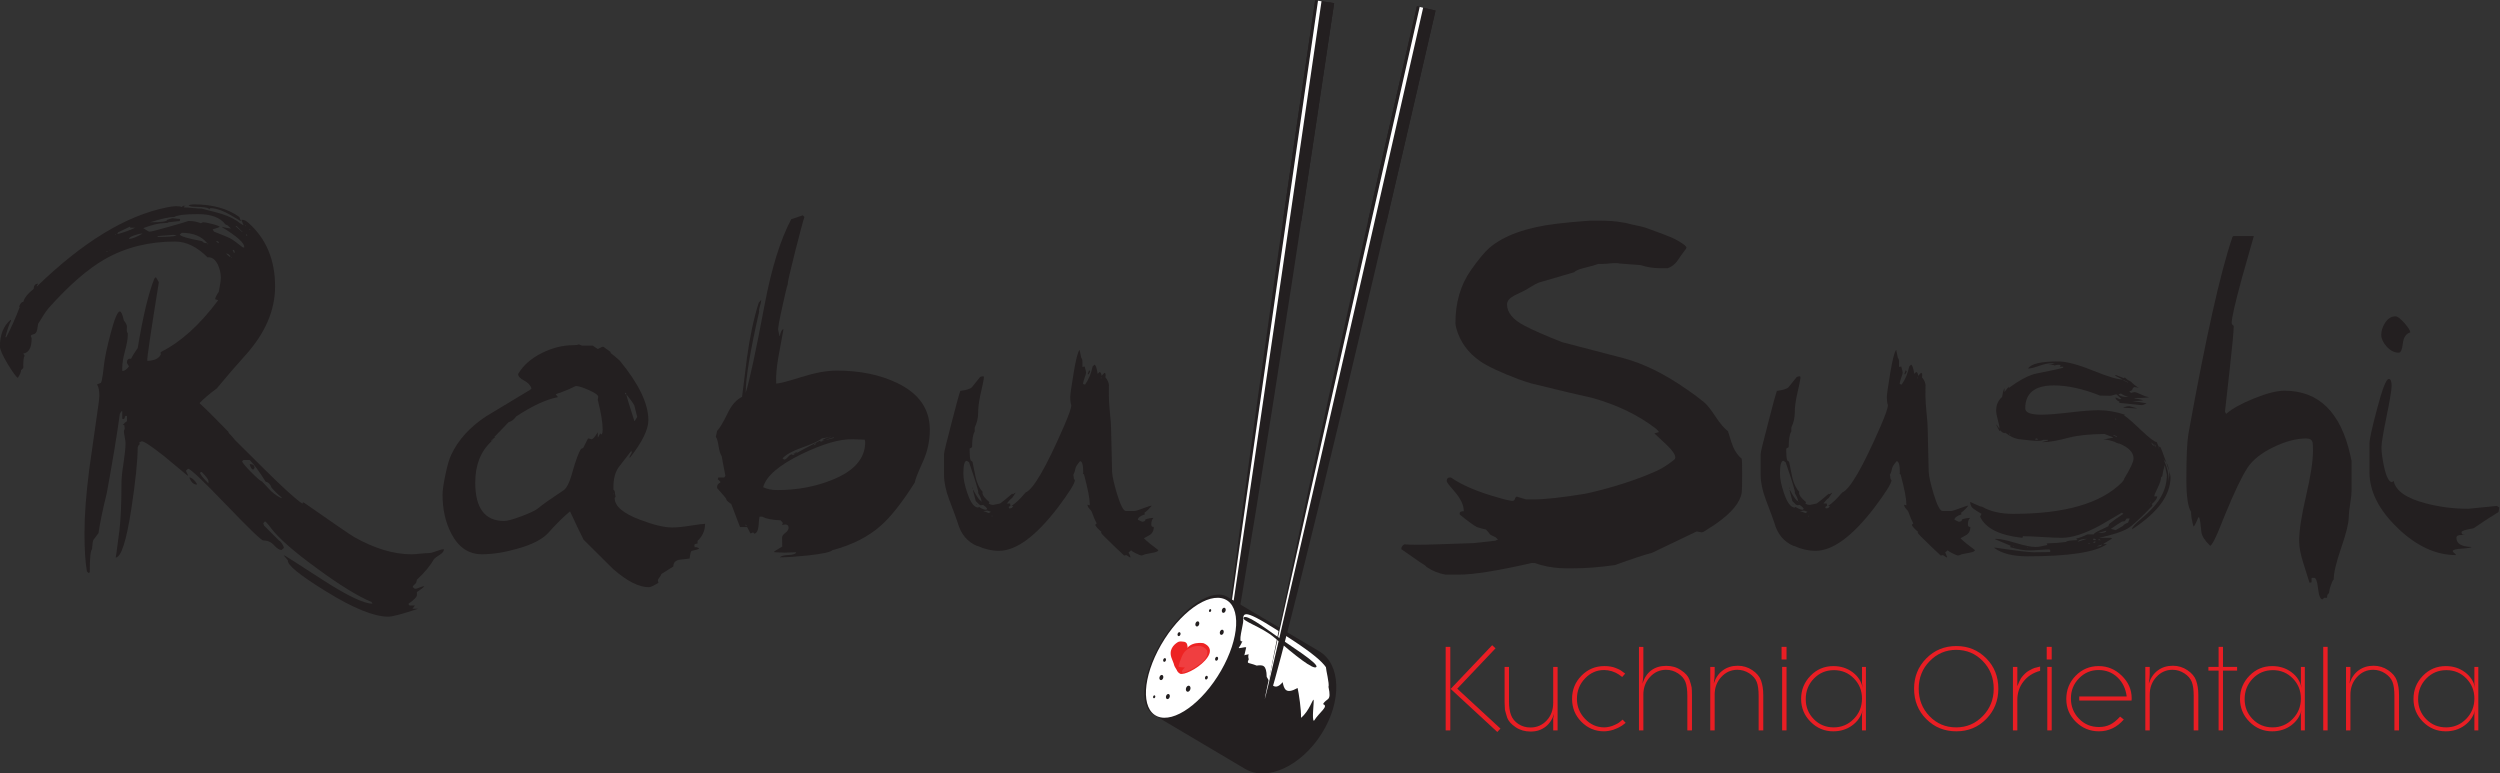 <?xml version="1.0" encoding="UTF-8" standalone="no"?>
<svg
   xmlns:dc="http://purl.org/dc/elements/1.1/"
   xmlns:cc="http://creativecommons.org/ns#"
   xmlns:rdf="http://www.w3.org/1999/02/22-rdf-syntax-ns#"
   xmlns:svg="http://www.w3.org/2000/svg"
   xmlns="http://www.w3.org/2000/svg"
   viewBox="0 0 2140.171 662.037"
   height="662.037"
   width="2140.171"
   xml:space="preserve"
   id="svg2"
   version="1.1"><rect x="0" y="0" width="2140.171" height="662.037" fill="#333333" stroke="none"/><defs
     id="defs6"><clipPath
       id="clipPath22"
       clipPathUnits="userSpaceOnUse"><path
         id="path20"
         d="M 0,1080 H 1920 V 0 H 0 Z" /></clipPath><clipPath
       id="clipPath148"
       clipPathUnits="userSpaceOnUse"><path
         id="path146"
         d="M 897.993,404.257 H 944.66 V 345.561 H 897.993 Z" /></clipPath><clipPath
       id="clipPath232"
       clipPathUnits="userSpaceOnUse"><path
         id="path230"
         d="m 956.031,398.328 h 46.929 V 365.91 h -46.929 z" /></clipPath></defs><g
     transform="matrix(1.333,0,0,-1.333,-209.915,1059.133)"
     id="g10"><g
       transform="translate(1115.762,380.188)"
       id="g12"><path
         id="path14"
         style="fill:#e91e24;fill-opacity:1;fill-rule:nonzero;stroke:none"
         d="m 0,0 2.159,-1.999 -24.584,-25.927 27.757,-25.631 -2.034,-2.168 -29.956,27.658 z m -29.853,-1.06 h 2.973 v -53.644 h -2.973 z" /></g><g
       id="g16"><g
         clip-path="url(#clipPath22)"
         id="g18"><g
           transform="translate(1140.39,324.741)"
           id="g24"><path
             id="path26"
             style="fill:#e91e24;fill-opacity:1;fill-rule:nonzero;stroke:none"
             d="m 0,0 c -3.616,0 -6.802,0.931 -9.548,2.79 -2.751,1.86 -4.551,3.856 -5.39,5.988 -0.251,0.744 -0.521,1.638 -0.821,2.68 -0.295,1.042 -0.516,1.884 -0.669,2.529 l -0.221,4.688 v 22.84 h 2.825 V 19.269 c 0,-3.522 0.447,-6.434 1.338,-8.742 0.891,-2.305 2.465,-4.205 4.719,-5.692 C -5.511,3.348 -2.925,2.604 0,2.604 c 4.115,0 7.583,1.513 10.408,4.539 1.387,1.488 2.425,3.173 3.12,5.059 0.696,1.883 1.043,4.017 1.043,6.399 v 22.914 h 2.821 V 0.743 H 14.571 V 5.431 8.48 l 0.591,2.978 C 14.023,7.786 12.143,4.959 9.513,2.976 8.179,1.983 6.74,1.239 5.206,0.743 3.668,0.248 1.934,0 0,0" /></g><g
           transform="translate(1199.259,359.783)"
           id="g28"><path
             id="path30"
             style="fill:#e91e24;fill-opacity:1;fill-rule:nonzero;stroke:none"
             d="m 0,0 -2.229,1.638 c -1.287,0.841 -2.773,1.536 -4.459,2.084 -1.834,0.493 -3.468,0.744 -4.907,0.744 -4.755,0 -8.857,-1.813 -12.299,-5.434 -3.446,-3.619 -5.167,-7.984 -5.167,-13.094 0,-4.909 1.734,-9.187 5.202,-12.833 3.468,-3.647 7.584,-5.469 12.338,-5.469 1.143,0 2.308,0.149 3.494,0.447 0.448,0.099 1.004,0.259 1.673,0.483 0.669,0.224 1.278,0.483 1.821,0.781 1.191,0.546 2.008,0.992 2.456,1.34 l 2.377,1.933 1.933,-2.083 -2.455,-1.86 c -1.534,-0.991 -3.368,-1.86 -5.498,-2.604 -2.181,-0.643 -4.163,-0.968 -5.949,-0.968 -5.649,0 -10.477,2.021 -14.493,6.065 -4.012,4.043 -6.02,8.966 -6.02,14.768 0,5.853 2.017,10.826 6.059,14.919 4.037,4.091 8.931,6.138 14.681,6.138 2.772,0 5.136,-0.385 7.096,-1.155 1.955,-0.768 3.133,-1.326 3.529,-1.673 l 2.751,-2.01 z" /></g><g
           transform="translate(1210.036,379.128)"
           id="g32"><path
             id="path34"
             style="fill:#e91e24;fill-opacity:1;fill-rule:nonzero;stroke:none"
             d="m 0,0 2.825,-0.073 v -17.486 c 0,-1.488 -0.2,-3.498 -0.596,-6.027 2.53,7.589 7.658,11.384 15.389,11.384 3.616,0 6.763,-0.942 9.44,-2.827 2.772,-1.786 4.558,-3.793 5.349,-6.028 0.348,-0.941 0.635,-1.836 0.857,-2.677 0.221,-0.844 0.408,-1.587 0.556,-2.232 0.148,-1.141 0.222,-2.779 0.222,-4.911 v -22.767 h -2.973 v 22.248 c 0,3.769 -0.404,6.72 -1.221,8.852 -0.817,2.134 -2.399,3.967 -4.745,5.507 -2.348,1.536 -4.908,2.306 -7.671,2.306 -4.055,0 -7.501,-1.539 -10.343,-4.614 C 4.246,-22.42 2.825,-26.216 2.825,-30.727 V -53.644 H 0 Z" /></g><g
           transform="translate(1255.824,366.256)"
           id="g36"><path
             id="path38"
             style="fill:#e91e24;fill-opacity:1;fill-rule:nonzero;stroke:none"
             d="m 0,0 h 2.825 v -4.687 c 0,-1.488 -0.2,-3.498 -0.596,-6.027 1.192,3.672 3.134,6.499 5.837,8.483 2.699,1.983 5.911,2.975 9.626,2.975 3.416,0 6.541,-0.955 9.366,-2.864 2.825,-1.91 4.68,-4.129 5.571,-6.658 0.448,-1.29 0.796,-2.693 1.043,-4.204 0.248,-1.514 0.37,-3.187 0.37,-5.023 v -22.766 h -2.973 v 22.247 c 0,3.769 -0.404,6.72 -1.221,8.852 -0.817,2.134 -2.399,3.967 -4.745,5.507 -2.347,1.536 -4.908,2.306 -7.671,2.306 -4.055,0 -7.501,-1.538 -10.343,-4.614 C 4.246,-9.548 2.825,-13.344 2.825,-17.854 V -40.771 H 0 Z" /></g><path
           id="path40"
           style="fill:#e91e24;fill-opacity:1;fill-rule:nonzero;stroke:none"
           d="m 1301.986,366.256 h 2.825 v -40.771 h -2.825 z m -0.374,12.872 h 3.199 v -8.11 h -3.199 z" /><g
           transform="translate(1317.149,345.573)"
           id="g42"><path
             id="path44"
             style="fill:#e91e24;fill-opacity:1;fill-rule:nonzero;stroke:none"
             d="m 0,0 c 0,-5.059 1.721,-9.351 5.167,-12.871 3.442,-3.522 7.714,-5.283 12.82,-5.283 5.002,0 9.279,1.798 12.821,5.393 3.542,3.596 5.315,7.974 5.315,13.133 0,5.06 -1.734,9.361 -5.202,12.909 C 27.453,16.826 23.189,18.6 18.135,18.6 13.033,18.6 8.735,16.803 5.241,13.205 1.747,9.609 0,5.207 0,0 m 36.123,14.434 v 6.249 h 2.529 v -40.772 h -2.529 v 5.878 4.837 l 0.447,2.306 c -1.043,-4.018 -3.285,-7.291 -6.727,-9.821 -3.447,-2.53 -7.496,-3.796 -12.156,-3.796 -5.645,0 -10.503,2.035 -14.567,6.102 -4.063,4.067 -6.093,8.979 -6.093,14.731 0,5.753 2.008,10.702 6.019,14.843 4.016,4.141 8.918,6.214 14.72,6.214 4.707,0 8.818,-1.316 12.338,-3.943 3.515,-2.63 5.671,-6.003 6.466,-10.118 l -0.447,3.123 z" /></g><g
           transform="translate(1389.695,352.269)"
           id="g46"><path
             id="path48"
             style="fill:#e91e24;fill-opacity:1;fill-rule:nonzero;stroke:none"
             d="m 0,0 c 0,-6.945 2.303,-12.822 6.909,-17.633 4.612,-4.811 10.335,-7.217 17.171,-7.217 6.641,0 12.316,2.406 17.023,7.217 4.707,4.811 7.062,10.688 7.062,17.633 0,6.995 -2.329,12.896 -6.988,17.707 -4.658,4.812 -10.357,7.219 -17.097,7.219 -6.641,0 -12.311,-2.407 -17.018,-7.219 C 2.351,12.896 0,6.995 0,0 m 24.154,27.38 c 7.583,0 13.977,-2.617 19.178,-7.848 C 48.534,14.297 51.138,7.786 51.138,0 c 0,-7.688 -2.59,-14.173 -7.767,-19.456 -5.18,-5.281 -11.586,-7.924 -19.217,-7.924 -7.632,0 -14.059,2.617 -19.287,7.85 -5.228,5.233 -7.84,11.743 -7.84,19.53 0,7.688 2.612,14.175 7.84,19.456 5.228,5.283 11.655,7.924 19.287,7.924" /></g><g
           transform="translate(1450.198,366.256)"
           id="g50"><path
             id="path52"
             style="fill:#e91e24;fill-opacity:1;fill-rule:nonzero;stroke:none"
             d="m 0,0 h 2.825 v -12.424 c 0.396,1.042 0.782,1.982 1.152,2.828 0.374,0.842 0.782,1.636 1.225,2.379 1.687,2.232 3.347,3.82 4.981,4.762 1.638,0.941 2.872,1.537 3.715,1.785 l 3.568,0.895 V -2.529 C 12.985,-3.719 9.427,-6.001 6.784,-9.374 4.146,-12.748 2.825,-16.715 2.825,-21.278 V -40.771 H 0 Z" /></g><path
           id="path54"
           style="fill:#e91e24;fill-opacity:1;fill-rule:nonzero;stroke:none"
           d="m 1472.275,366.256 h 2.825 v -40.771 h -2.825 z m -0.374,12.872 h 3.199 v -8.11 h -3.199 z" /><g
           transform="translate(1492.788,344.68)"
           id="g56"><path
             id="path58"
             style="fill:#e91e24;fill-opacity:1;fill-rule:nonzero;stroke:none"
             d="m 0,0 v 2.604 h 30.478 c -0.648,5.061 -2.629,9.152 -5.95,12.278 -3.32,3.123 -7.383,4.687 -12.19,4.687 -4.855,0 -9.018,-1.775 -12.485,-5.32 C -3.616,10.701 -5.35,6.399 -5.35,1.34 c 0,-5.088 1.721,-9.422 5.167,-13.005 3.442,-3.582 7.714,-5.372 12.821,-5.372 2.676,0 5.067,0.516 7.171,1.544 2.107,1.031 4.25,2.747 6.431,5.153 l 2.377,-1.862 c -4.411,-5.059 -9.734,-7.589 -15.979,-7.589 -5.75,0 -10.678,2.02 -14.793,6.064 -4.112,4.043 -6.167,8.94 -6.167,14.695 0,5.853 2.016,10.836 6.057,14.953 4.037,4.118 8.957,6.178 14.755,6.178 5.65,0 10.591,-2.06 14.828,-6.178 4.238,-4.117 6.354,-8.976 6.354,-14.581 L 33.598,0 Z" /></g><g
           transform="translate(1535.229,366.256)"
           id="g60"><path
             id="path62"
             style="fill:#e91e24;fill-opacity:1;fill-rule:nonzero;stroke:none"
             d="m 0,0 h 2.825 v -4.687 c 0,-1.488 -0.2,-3.498 -0.596,-6.027 1.192,3.672 3.134,6.499 5.837,8.483 2.699,1.983 5.911,2.975 9.626,2.975 3.416,0 6.54,-0.955 9.366,-2.864 2.825,-1.91 4.68,-4.129 5.571,-6.658 0.448,-1.29 0.796,-2.693 1.043,-4.204 0.248,-1.514 0.37,-3.187 0.37,-5.023 v -22.766 h -2.973 v 22.247 c 0,3.769 -0.404,6.72 -1.221,8.852 -0.818,2.134 -2.399,3.967 -4.746,5.507 -2.347,1.536 -4.907,2.306 -7.67,2.306 -4.055,0 -7.501,-1.538 -10.343,-4.614 C 4.246,-9.548 2.825,-13.344 2.825,-17.854 V -40.771 H 0 Z" /></g><g
           transform="translate(1575.742,366.256)"
           id="g64"><path
             id="path66"
             style="fill:#e91e24;fill-opacity:1;fill-rule:nonzero;stroke:none"
             d="M 0,0 H 6.54 V 12.872 H 9.365 V 0 h 9.066 V -2.379 H 9.365 V -40.771 H 6.54 V -2.379 H 0 Z" /></g><g
           transform="translate(1599.01,345.573)"
           id="g68"><path
             id="path70"
             style="fill:#e91e24;fill-opacity:1;fill-rule:nonzero;stroke:none"
             d="m 0,0 c 0,-5.059 1.721,-9.351 5.167,-12.871 3.442,-3.522 7.714,-5.283 12.82,-5.283 5.003,0 9.28,1.798 12.821,5.393 3.542,3.596 5.315,7.974 5.315,13.133 0,5.06 -1.734,9.361 -5.202,12.909 C 27.453,16.826 23.189,18.6 18.136,18.6 13.033,18.6 8.735,16.803 5.241,13.205 1.747,9.609 0,5.207 0,0 m 36.123,14.434 v 6.249 h 2.529 v -40.772 h -2.529 v 5.878 4.837 l 0.447,2.306 c -1.043,-4.018 -3.285,-7.291 -6.727,-9.821 -3.447,-2.53 -7.496,-3.796 -12.156,-3.796 -5.644,0 -10.503,2.035 -14.567,6.102 -4.063,4.067 -6.093,8.979 -6.093,14.731 0,5.753 2.008,10.702 6.02,14.843 4.015,4.141 8.917,6.214 14.719,6.214 4.707,0 8.818,-1.316 12.338,-3.943 3.516,-2.63 5.671,-6.003 6.466,-10.118 l -0.447,3.123 z" /></g><path
           id="path72"
           style="fill:#e91e24;fill-opacity:1;fill-rule:nonzero;stroke:none"
           d="m 1649.479,379.128 h 2.825 v -53.644 h -2.825 z" /><g
           transform="translate(1664.12,366.256)"
           id="g74"><path
             id="path76"
             style="fill:#e91e24;fill-opacity:1;fill-rule:nonzero;stroke:none"
             d="m 0,0 h 2.824 v -4.687 c 0,-1.488 -0.199,-3.498 -0.595,-6.027 1.191,3.672 3.133,6.499 5.836,8.483 2.7,1.983 5.911,2.975 9.626,2.975 3.416,0 6.541,-0.955 9.366,-2.864 2.825,-1.91 4.68,-4.129 5.572,-6.658 0.447,-1.29 0.795,-2.693 1.043,-4.204 0.247,-1.514 0.369,-3.187 0.369,-5.023 v -22.766 h -2.973 v 22.247 c 0,3.769 -0.404,6.72 -1.221,8.852 -0.817,2.134 -2.399,3.967 -4.745,5.507 -2.347,1.536 -4.907,2.306 -7.671,2.306 -4.055,0 -7.501,-1.538 -10.343,-4.614 C 4.245,-9.548 2.824,-13.344 2.824,-17.854 V -40.771 H 0 Z" /></g><g
           transform="translate(1710.43,345.573)"
           id="g78"><path
             id="path80"
             style="fill:#e91e24;fill-opacity:1;fill-rule:nonzero;stroke:none"
             d="m 0,0 c 0,-5.059 1.721,-9.351 5.167,-12.871 3.442,-3.522 7.714,-5.283 12.82,-5.283 5.002,0 9.279,1.798 12.821,5.393 3.542,3.596 5.315,7.974 5.315,13.133 0,5.06 -1.734,9.361 -5.202,12.909 C 27.453,16.826 23.189,18.6 18.135,18.6 13.033,18.6 8.735,16.803 5.241,13.205 1.747,9.609 0,5.207 0,0 m 36.123,14.434 v 6.249 h 2.529 v -40.772 h -2.529 v 5.878 4.837 l 0.447,2.306 c -1.043,-4.018 -3.285,-7.291 -6.727,-9.821 -3.447,-2.53 -7.496,-3.796 -12.156,-3.796 -5.645,0 -10.503,2.035 -14.567,6.102 -4.063,4.067 -6.093,8.979 -6.093,14.731 0,5.753 2.008,10.702 6.019,14.843 4.016,4.141 8.918,6.214 14.72,6.214 4.707,0 8.817,-1.316 12.338,-3.943 3.515,-2.63 5.671,-6.003 6.466,-10.118 l -0.447,3.123 z" /></g><g
           transform="translate(317.824,496.521)"
           id="g82"><path
             id="path84"
             style="fill:#231f20;fill-opacity:1;fill-rule:nonzero;stroke:none"
             d="M 0,0 C 2.088,0 3.132,-0.829 3.132,-2.479 L 2.349,-3.524 C 1.305,-3.524 0.522,-2.35 0,0 M -0.522,150.731 0,150.47 l 0.522,0.261 z m -1.696,-3.002 v -1.044 h 0.652 c 0,0.346 -0.218,0.696 -0.652,1.044 m -0.523,5.612 c -0.087,0 -0.13,-0.046 -0.13,-0.131 v -0.13 c 0,-0.176 0.043,-0.261 0.13,-0.261 0.175,0.174 0.262,0.305 0.262,0.391 0,0.085 -0.048,0.131 -0.131,0.131 z M 7.961,-11.224 c 2.871,-3.131 4.781,-5.176 5.742,-6.133 2.432,-2.175 4.698,-3.7 6.786,-4.568 v 0.522 c -2.088,1.651 -4.224,3.698 -6.395,6.133 -0.7,2.173 -2.005,3.524 -3.915,4.046 C 6.438,-5.136 3.045,-0.522 0,2.609 H -4.045 L -4.829,1.827 C -4.746,0.957 -2.828,-1.371 0.914,-5.155 4.65,-8.939 7,-10.963 7.961,-11.224 M -9.135,152.819 c 0.957,-0.783 2.392,-2.045 4.306,-3.785 h 0.262 l -3.785,3.785 z m -1.827,-15.269 0.783,-1.827 h 0.522 v 0.261 c 0,1.044 -0.348,1.566 -1.044,1.566 z m -1.044,-4.829 0.522,-0.522 v 0.522 z m -3.263,2.48 2.349,-2.088 h 0.653 c -0.609,1.39 -1.614,2.088 -3.002,2.088 m -6.395,7.961 c 0.866,-0.87 1.479,-1.306 1.828,-1.306 0,0.869 -0.44,1.306 -1.306,1.306 z m -5.35,-1.306 v -0.782 c 0.261,0.084 0.391,0.215 0.391,0.391 z M -31.843,-5.612 c 0,-0.959 1.78,-3.219 5.351,-6.786 v 1.435 c 0,1.044 -1.436,3.002 -4.307,5.873 h -0.261 c -0.348,-0.087 -0.608,-0.261 -0.783,-0.522 m -6.916,-3.001 h 0.522 c 1.648,-0.61 3.084,-1.958 4.306,-4.046 v -0.523 c -2.088,0 -3.702,1.521 -4.828,4.569 m 13.05,172.133 c -0.783,1.129 -3.833,1.697 -9.135,1.697 -2.176,0 -3.655,0.304 -4.437,0.913 0.865,0.435 2.001,0.653 3.393,0.653 12.006,0 21.746,-2.698 29.232,-8.092 l 1.045,-2.609 h -0.523 c 0.344,0 -1.783,1.324 -6.394,3.98 -4.616,2.653 -8.57,4.065 -11.876,4.241 -1.044,0.085 -1.483,-0.176 -1.305,-0.783 m -4.829,-20.358 c 0.522,-0.87 1.61,-1.306 3.263,-1.306 -3.572,4.437 -9.005,6.656 -16.313,6.656 l -1.305,-1.044 c 0.174,-1.131 4.959,-2.566 14.355,-4.306 m -18.922,4.045 c 0.604,0 -2.611,-0.261 -9.658,-0.783 v -0.522 h 1.958 c 4.259,0 7.7,0.261 10.309,0.783 -0.87,0.346 -1.744,0.522 -2.609,0.522 m 26.492,2.088 c 6.003,-2.349 9.396,-3.741 10.179,-4.176 1.827,-0.959 4.567,-2.916 8.222,-5.872 l 1.044,-0.262 v 0.522 c 0,2.611 -4.699,6.786 -14.095,12.529 v 0.261 c 1.218,-0.348 3.084,-0.698 5.612,-1.044 l -2.219,2.088 -1.305,0.522 c -3.31,4.437 -9.183,6.656 -17.618,6.656 -8.008,0 -13.098,-0.609 -15.269,-1.828 -3.132,0 -8.308,-1.13 -15.529,-3.393 h 0.522 c 6.96,0 10.44,0.522 10.44,1.566 l 3.262,1.045 5.09,-0.523 -0.261,-1.304 -7.308,-0.784 c 0.082,-0.348 -0.653,-0.522 -2.219,-0.522 -3.654,0 -8.309,-1.089 -13.964,-3.262 l 3.655,-2.219 h 0.783 c 0.782,0 5.002,1.088 12.658,3.263 7.652,2.173 11.567,3.347 11.746,3.524 h 1.305 c 2.171,0 4.48,-0.479 6.916,-1.436 l 1.305,0.652 h 0.261 c 0.957,0 2.937,-0.391 5.938,-1.174 3.002,-0.783 4.503,-1.392 4.503,-1.827 -0.087,-0.176 -1.566,-0.698 -4.437,-1.566 z m -46.59,-1.305 c -0.962,0 -2.527,-0.391 -4.698,-1.174 -2.175,-0.783 -3.263,-1.523 -3.263,-2.219 1.827,0 4.742,1.129 8.744,3.393 z m -7.178,4.568 c -2.436,-1.221 -4.959,-2.436 -7.569,-3.654 -0.261,0 -0.479,-0.392 -0.653,-1.175 h 0.262 c 3.393,0.868 7.129,2.219 11.223,4.046 h -3.263 z m -9.135,-5.351 c 0,0.174 -0.048,0.261 -0.13,0.261 h -0.131 c -0.179,-0.087 -0.261,-0.176 -0.261,-0.261 0.082,-0.087 0.174,-0.13 0.261,-0.13 z m -3.915,-9.657 v -0.522 l 0.261,0.522 z m -1.696,-0.783 c -0.088,-0.176 -0.349,-0.348 -0.784,-0.522 h 0.522 l 0.522,0.261 z m 116.017,-198.625 -2.61,3.131 h 0.522 c 0.174,0 8.526,-5.35 25.056,-16.051 15.482,-9.919 25.922,-14.878 31.321,-14.878 l -0.522,1.044 c -8.874,3.741 -20.537,10.919 -34.975,21.533 -14.877,10.788 -24.795,19.488 -29.755,26.1 -0.609,0.958 -1.744,2.304 -3.393,4.046 H 9.657 l -0.913,-1.044 0.522,-1.566 9.657,-9.657 c 0.522,-0.176 1.175,-0.87 1.957,-2.088 0.784,-1.218 1.127,-2.088 1.045,-2.61 l -1.436,-1.305 c -1.392,0 -3.002,1.024 -4.828,3.066 -1.828,2.043 -4.133,3.068 -6.917,3.068 -1.223,0 -9.183,7.653 -23.882,22.968 -14.704,15.312 -22.839,23.012 -24.404,23.099 l -1.436,-1.305 1.436,-3.002 h -0.522 c -6.182,5.22 -11.093,9.31 -14.747,12.268 -8.178,6.437 -13.007,9.657 -14.486,9.657 l -1.827,-0.783 h 0.261 l 0.261,-1.044 -0.783,-0.783 -0.522,-1.305 c -0.087,-8.962 -1.436,-22.012 -4.046,-39.151 -3.219,-21.057 -6.612,-31.582 -10.179,-31.582 0,-1.39 0.826,4.437 2.48,17.488 0.865,7.308 1.304,17.357 1.304,30.146 0,2.956 0.435,7.262 1.306,12.919 0.865,5.656 1.305,9.918 1.305,12.79 0,0.957 -0.179,2.303 -0.522,4.045 -0.348,1.741 -0.522,3.045 -0.522,3.915 l 0.522,1.436 -0.262,2.35 h -1.043 c 0.957,1.129 1.87,1.957 2.74,2.479 v 3.393 c -0.961,0.085 -1.435,-0.261 -1.435,-1.044 0,-0.438 -0.262,-0.783 -0.783,-1.044 l -0.783,0.261 v 4.829 h -0.523 l -1.044,-1.697 c -1.652,-12.354 -4.437,-29.279 -8.352,-50.766 -2.61,-10.528 -4.393,-19.14 -5.35,-25.839 -1.044,-1.482 -2.136,-2.917 -3.263,-4.307 -0.348,-0.609 -0.652,-2.61 -0.914,-6.004 -0.961,-0.867 -1.435,-5.785 -1.435,-14.746 -0.348,-0.435 -0.609,-0.607 -0.783,-0.522 l -1.044,1.044 c -1.044,5.742 -1.566,13.921 -1.566,24.535 0,11.745 1.044,25.578 3.132,41.5 1.91,13.746 3.867,27.536 5.873,41.369 0.344,2.523 0.522,4.307 0.522,5.351 0,3.306 -0.44,5.611 -1.305,6.916 v 0.523 c 0.522,0.173 1.257,0.434 2.218,0.782 0.435,0.262 0.866,2.043 1.305,5.351 l 1.044,8.222 c 0.522,3.915 1.828,9.872 3.915,17.878 2.523,9.658 4.52,14.486 6.003,14.486 0.866,0 1.741,-1.957 2.611,-5.872 1.387,-1.566 2.04,-3.048 1.957,-4.437 -0.261,-1.653 -0.087,-2.917 0.522,-3.785 v -1.435 c 0,-2.088 -0.587,-5.351 -1.761,-9.788 -1.175,-4.437 -1.762,-7.918 -1.762,-10.44 v -2.48 c 1.479,0 2.914,0.999 4.306,3.001 l -1.305,2.089 c -0.087,0.957 0.083,1.696 0.522,2.218 0.435,0.522 1.127,0.696 2.088,0.522 0.783,1.651 2.219,3.959 4.307,6.917 3.393,20.532 6.96,35.41 10.701,44.632 l 0.783,0.783 h 0.261 l 1.827,-3.132 c -5.22,-32.28 -7.7,-49.115 -7.438,-50.505 4.437,0.085 7.308,1.39 8.613,3.915 v 1.697 c 12.789,6.349 25.056,17.4 36.802,33.148 v 0.261 l -1.828,0.522 c 0.083,1.044 0.866,2.653 2.35,4.829 0.865,4.35 1.305,7.351 1.305,9.004 0,2.871 -0.653,5.697 -1.958,8.483 -1.744,3.393 -3.915,4.913 -6.525,4.567 -6.786,6.786 -13.751,10.179 -20.881,10.179 -16.882,0 -31.929,-3.784 -45.154,-11.353 -10.962,-6.264 -22.968,-16.705 -36.018,-31.321 -1.745,-2.088 -4.003,-5.481 -6.787,-10.179 -0.178,-1.305 -0.391,-2.61 -0.652,-3.915 -0.348,-1.566 -1.092,-2.48 -2.219,-2.741 -1.392,-0.348 -2.005,-0.828 -1.827,-1.435 l 0.522,-1.044 V 80.65 c 0,-5.918 -1.783,-9.135 -5.35,-9.657 l 0.782,-1.305 v -0.261 c -0.609,-0.782 -0.869,-3.349 -0.782,-7.699 l -1.436,-1.436 c 0,-1.22 -0.701,-2.871 -2.088,-4.959 -1.044,0.607 -3.18,3.523 -6.395,8.744 -3.393,5.655 -5.089,9.481 -5.089,11.484 0,7.569 2.301,13.266 6.916,17.096 l 0.262,-0.522 c -1.223,-2.088 -2.436,-5.657 -3.655,-10.701 h 0.522 c 2.871,5.394 5.786,11.919 8.744,19.575 h -0.522 c 0.783,2.173 1.697,3.217 2.741,3.132 0.604,2.523 2.823,5.305 6.655,8.352 0,2.002 0.866,3.132 2.61,3.393 v -0.522 l -0.522,-0.782 v -0.522 c 29.494,28.623 57.291,45.545 83.392,50.765 4.519,0.957 7.743,1.044 9.657,0.261 l 0.783,0.783 h 1.827 l -1.305,-0.522 v -0.522 c 1.305,0 3.241,-0.13 5.807,-0.391 2.567,-0.261 4.455,-0.392 5.677,-0.392 0.174,-0.087 3.132,-0.848 8.875,-2.284 5.742,-1.435 10.353,-3.327 13.833,-5.676 0.865,-0.784 2.218,-1.697 4.046,-2.741 v 0.261 l -1.306,3.262 h 0.784 c 1.126,0 2.479,-0.739 4.045,-2.218 11.223,-10.095 16.835,-23.621 16.835,-40.586 0,-15.139 -6.182,-29.67 -18.531,-43.589 -6.091,-6.701 -12.398,-14.009 -18.924,-21.924 -4.615,-3.393 -8.269,-6.482 -10.962,-9.266 v -0.26 c 4.259,-3.917 10.393,-10.006 18.401,-18.271 l 0.261,-0.783 c 0.866,-0.783 2.219,-2.306 4.046,-4.568 6.085,-6.003 12.18,-12.052 18.271,-18.14 12.61,-12.529 20.962,-20.098 25.056,-22.707 0,0.521 0.174,0.783 0.522,0.783 h 0.261 c 18.792,-13.138 29.577,-20.535 32.365,-22.186 13.133,-7.393 25.4,-11.092 36.801,-11.092 1.219,0 3.067,0.13 5.547,0.39 2.48,0.262 4.324,0.392 5.546,0.392 1.218,0 2.871,0.414 4.96,1.24 2.088,0.828 3.697,1.239 4.828,1.239 0,-1.217 -0.87,-2.392 -2.61,-3.523 -2.175,-1.39 -3.441,-2.349 -3.784,-2.871 -2.437,-4.261 -6.091,-8.656 -10.963,-13.181 l -0.522,-2.088 -2.088,-2.088 v -0.652 l 1.305,-1.044 c 0.696,0 1.697,0.282 3.002,0.848 1.305,0.568 2.349,0.848 3.132,0.848 -0.701,-0.868 -2.306,-2.131 -4.829,-3.785 v -1.826 c 0,-1.306 -1.783,-3.176 -5.35,-5.612 v -0.392 l 0.522,-0.783 h 3.523 l -1.566,-2.088 h 3.654 c -10.096,-3.393 -16.491,-5.089 -19.184,-5.089 -9.222,0 -22.664,5.481 -40.325,16.444 -16.622,10.265 -24.665,16.835 -24.143,19.706" /></g><g
           transform="translate(559.777,541.021)"
           id="g86"><path
             id="path88"
             style="fill:#231f20;fill-opacity:1;fill-rule:nonzero;stroke:none"
             d="m 0,0 c 0,-0.609 1.696,-6.221 5.089,-16.835 h 0.262 l 1.566,2.61 -1.828,7.309 C 4.219,-5.266 2.523,-2.871 0,0.261 Z M -0.522,1.305 C -0.783,1.218 -0.914,1.044 -0.914,0.783 c 0,-0.348 0.131,-0.522 0.392,-0.522 0.261,0.085 0.391,0.261 0.391,0.522 -0.087,0.346 -0.217,0.522 -0.391,0.522 m -7.831,-64.599 c -0.086,-0.176 -0.086,-0.478 0,-0.913 0.262,0.521 0.262,0.826 0,0.913 m -77.518,34.714 v -0.783 c -0.179,0 -0.309,0.131 -0.392,0.391 z m -11.224,-27.797 c 0,-16.443 6.178,-24.665 18.532,-24.665 2.001,0 5.633,0.979 10.897,2.937 5.264,1.957 8.761,3.588 10.505,4.893 3.393,2.784 8.787,6.609 16.183,11.484 2.349,1.129 4.437,5.133 6.264,12.006 2.262,7.915 4.128,12.92 5.611,15.008 l 1.306,0.523 3.132,6.133 c 0.261,0.085 0.652,0.02 1.174,-0.196 0.522,-0.218 0.866,-0.326 1.044,-0.326 0.866,0 2.219,1.52 4.046,4.567 v -3.262 h 0.261 l 1.305,2.48 c 0.174,-0.349 0.522,-0.568 1.044,-0.653 0.344,0.696 0.522,1.697 0.522,3.002 0,4.521 -1.044,10.917 -3.132,19.183 l 0.261,1.958 c 0,1.129 -2.088,2.61 -6.264,4.437 -3.833,1.651 -6.482,2.48 -7.961,2.48 l -0.783,-0.261 c -1.914,-1.044 -5.046,-2.395 -9.396,-4.046 -0.701,-0.087 -1.653,-0.437 -2.871,-1.044 l 1.305,-1.566 v -0.261 c -7.395,-1.392 -16.313,-5.527 -26.753,-12.398 -1.305,-1.914 -2.919,-3.132 -4.829,-3.654 l -9.266,-9.657 h 0.783 c -0.087,-0.087 -0.652,-0.479 -1.696,-1.174 -0.701,-0.438 -0.962,-0.914 -0.783,-1.436 -6.965,-6.44 -10.441,-15.269 -10.441,-26.492 m 69.559,-36.672 c -2.006,3.915 -4.877,9.919 -8.613,18.01 h -0.262 c -3.832,-3.132 -8.439,-7.7 -13.833,-13.703 -3.832,-4.176 -10.488,-7.57 -19.967,-10.179 -8.269,-2.35 -15.791,-3.523 -22.577,-3.523 -8.53,0 -15.095,4.436 -19.706,13.31 -3.741,7.222 -5.611,15.53 -5.611,24.927 0,2.784 0.63,7.155 1.892,13.115 1.261,5.957 2.497,10.157 3.719,12.594 4.437,9.48 11.828,17.661 22.185,24.534 9.479,5.742 19.006,11.485 28.581,17.227 l 0.783,0.783 c -0.701,2.088 -2.305,3.785 -4.829,5.089 -2.527,1.305 -3.785,2.696 -3.785,4.177 3.215,5.565 8.353,10.092 15.4,13.572 6.699,3.306 13.442,4.959 20.228,4.959 1.479,0 2.61,0.174 3.393,0.522 l 1.957,-0.783 h 6.917 l 3.263,-2.219 2.871,1.436 h 0.783 c 1.127,-0.783 2.741,-1.958 4.829,-3.524 l -0.522,-0.261 c 1.479,-1.044 3.523,-2.74 6.133,-5.089 C 7.96,7.047 14.094,-5.698 14.094,-16.312 c 0,-6.003 -3.915,-14.01 -11.745,-24.013 H 1.827 c 0,0.261 0.522,1.304 1.566,3.132 v 0.26 l -0.261,0.914 c -2.61,-3.48 -5.268,-6.917 -7.961,-10.309 -2.349,-3.133 -3.524,-7.485 -3.524,-13.051 v -1.565 l 0.784,-0.784 c 0.343,-2.697 0.565,-3.96 0.652,-3.785 l -0.652,-0.782 c 0,-5.221 5.433,-9.875 16.313,-13.964 8.613,-3.308 15.482,-4.96 20.619,-4.96 3.045,0 6.999,0.392 11.876,1.175 4.872,0.783 7.961,1.175 9.265,1.175 0,-4.264 -1.613,-7.917 -4.828,-10.963 v -1.696 l -1.305,-0.261 -0.783,-0.523 0.261,-1.696 0.522,0.131 c 0.957,0 1.74,-0.305 2.349,-0.914 -0.783,-0.522 -2.349,-0.998 -4.698,-1.436 -0.609,-0.085 -1.092,-1.739 -1.436,-4.959 -4.263,-0.434 -6.525,-0.695 -6.786,-0.783 -2.527,-0.606 -3.741,-2.042 -3.654,-4.306 l -7.7,-4.829 c -0.087,-0.522 -0.478,-1.217 -1.174,-2.087 -0.701,-0.869 -1.044,-1.567 -1.044,-2.088 0,-0.436 0.13,-0.914 0.391,-1.436 -3.049,-1.912 -5.137,-2.871 -6.264,-2.871 -6.351,0 -13.964,3.871 -22.838,11.614 -6.351,6.352 -12.706,12.659 -19.053,18.923" /></g><g
           transform="translate(693.151,513.746)"
           id="g90"><path
             id="path92"
             style="fill:#231f20;fill-opacity:1;fill-rule:nonzero;stroke:none"
             d="m 0,0 -5.351,-1.565 h 0.784 l 4.175,1.044 z m -11.615,-3.915 h -0.26 c -0.784,-0.608 -1.223,-1 -1.306,-1.174 0.866,0.085 1.388,0.476 1.566,1.174 m -12.006,-5.351 c -0.609,-0.959 -1.305,-1.435 -2.088,-1.435 h -0.522 z m -9.527,-4.306 1.044,-0.782 c 0.696,0 1.519,0.565 2.48,1.696 0.957,1.129 1.827,1.696 2.61,1.696 l 0.522,-0.521 c 4.872,2.783 10.571,5.826 17.096,9.134 h 0.783 l -0.261,-0.522 h 0.261 l 2.349,0.783 H -7.83 c 1.305,1.129 3.263,1.912 5.872,2.35 h -0.521 c -0.179,0 -1.958,-0.349 -5.351,-1.044 -1.914,-1.567 -6.182,-3.524 -12.79,-5.873 -6.003,-2.088 -10.179,-4.394 -12.528,-6.917 m -12.397,-18.532 c 2.523,-1.219 5.563,-1.827 9.135,-1.827 12.611,0 24.317,2.173 35.105,6.526 14.177,5.655 21.272,13.746 21.272,24.273 l -0.261,1.567 -7.7,0.26 c -8.269,0.261 -19.232,-2.917 -32.886,-9.526 -14.617,-7.135 -22.838,-14.226 -24.665,-21.273 m -10.963,-24.273 v -0.783 c 0.261,0.085 0.392,0.216 0.392,0.391 z m -0.261,0.261 c -0.261,0 -0.391,-0.13 -0.391,-0.392 l 0.391,-0.391 z m 32.365,-17.748 -7.439,-0.261 -6.394,0.261 -0.262,0.521 5.351,3.263 c -0.178,-0.607 -0.261,1.306 -0.261,5.742 0,0.868 0.696,1.847 2.088,2.937 1.388,1.088 2.089,2.153 2.089,3.197 0,2.001 -1.393,2.61 -4.177,1.827 l 0.522,1.305 -1.435,1.697 c -5.569,0.261 -9.484,1.044 -11.745,2.349 h -1.828 c -0.178,-0.348 -0.391,-2.395 -0.652,-6.134 -0.261,-2.697 -1.131,-4.307 -2.61,-4.828 -0.522,0.695 -0.87,0.957 -1.044,0.783 l -1.305,-0.523 h -0.261 l -2.088,4.046 h -4.568 c -1.223,3.306 -3.089,8.222 -5.612,14.746 -0.178,0.085 -0.83,0.567 -1.957,1.436 -0.783,0.607 -1.175,1.129 -1.175,1.566 0,0.436 -2.005,2.871 -6.003,7.309 v 0.521 c 0,1.39 0.696,2.393 2.088,3.002 v 0.522 l -1.827,1.827 h 0.261 l 0.261,0.914 h 3.785 l 0.783,1.044 c -1.566,8.004 -2.349,12.18 -2.349,12.528 -0.87,1.305 -1.566,3.567 -2.088,6.787 -0.44,2.956 -1.001,4.872 -1.697,5.742 l 0.783,3.784 c 1.649,1.651 3.959,5.524 6.917,11.615 2.432,5.044 5.481,8.483 9.135,10.31 1.044,8.265 2.088,16.573 3.132,24.925 1.827,13.486 4.35,25.318 7.569,35.498 l 1.566,1.827 v -0.522 c 0,-0.699 -0.261,-1.849 -0.783,-3.459 -0.522,-1.612 -0.7,-2.851 -0.522,-3.719 -5.742,-25.057 -8.613,-42.37 -8.613,-51.94 2.432,7.569 6.477,26.405 12.137,56.507 4.437,23.491 10.132,41.805 17.096,54.942 l 7.438,2.48 1.045,-1.044 c -0.783,-2.175 -2.806,-9.703 -6.069,-22.577 -3.262,-12.876 -4.811,-19.706 -4.633,-20.489 -0.7,-2.088 -1.914,-7.178 -3.654,-15.269 -1.914,-8.528 -2.74,-13.311 -2.479,-14.356 l 0.783,-3.784 h 0.261 c 0.344,2.349 1.087,3.869 2.219,4.568 v -0.784 c -1.045,-5.657 -2.089,-11.353 -3.133,-17.095 -1.222,-6.963 -1.697,-12.705 -1.435,-17.227 2.171,0.085 7.612,1.501 16.313,4.242 8.695,2.74 16.182,4.111 22.446,4.111 14.96,0 27.928,-2.656 38.89,-7.961 14.007,-6.701 21.011,-16.704 21.011,-30.016 0,-7.224 -1.483,-14.051 -4.437,-20.489 -3.31,-7.308 -5.046,-11.791 -5.22,-13.442 -8.178,-12.877 -15.447,-22.1 -21.794,-27.667 -8.009,-7.133 -18.401,-12.397 -31.19,-15.791 -1.044,-1.217 -6.312,-2.348 -15.791,-3.392 -7.57,-0.783 -13.529,-1.175 -17.879,-1.175 0.696,0.87 2.562,1.37 5.612,1.501 3.045,0.13 4.649,0.718 4.828,1.762" /></g><g
           transform="translate(864.502,552.114)"
           id="g94"><path
             id="path96"
             style="fill:#231f20;fill-opacity:1;fill-rule:nonzero;stroke:none"
             d="m 0,0 v -0.652 c 0.174,0 0.261,0.085 0.261,0.261 z M 0,0.392 V 0 C 0.174,0 0.261,0.085 0.261,0.261 Z M -8.482,2.219 -7.569,4.698 -6.917,3.785 -7.96,1.958 Z m -40.196,-76.866 v 0.13 c -0.087,0.084 -0.13,0.084 -0.13,0 v -0.13 z m -8.352,-0.392 -0.13,-0.392 v -0.26 l 0.13,0.26 z m -13.311,-13.833 0.391,-0.392 0.522,0.392 z m -5.22,3.001 c 0.696,-0.087 1.871,-0.479 3.523,-1.174 h 0.131 l 1.305,0.782 -2.219,0.784 c -0.609,0 -1.522,-0.13 -2.74,-0.392 m -0.914,6.525 c -0.178,0 -0.261,-0.087 -0.261,-0.26 l 0.261,-0.392 z m -3.654,-2.218 h 0.783 l -0.653,-0.261 h -0.13 z m -2.349,11.353 0.261,-1.305 h -0.261 z m -3.001,14.617 h 0.392 v -0.131 h -0.392 z m 7.177,-27.536 c 1.827,-1.221 3.393,-1.827 4.698,-1.827 0.174,0.174 0.344,0.392 0.522,0.652 -0.522,0.868 -1.392,1.697 -2.61,2.48 -0.087,0 -0.609,-0.087 -1.566,-0.261 l -0.913,0.522 c -0.522,0.435 -1.262,1.174 -2.219,2.218 l -1.827,7.047 h 0.261 c 2.523,-4.698 4.259,-7.047 5.22,-7.047 0,1.044 -0.7,2.741 -2.088,5.09 v 1.305 c -1.305,4.959 -3.262,11.137 -5.872,18.531 l -1.436,0.914 c -1.483,0 -2.219,-2.741 -2.219,-8.222 0,-3.308 0.866,-7.526 2.611,-12.659 2.088,-6.09 4.389,-9.134 6.916,-9.134 z m 94.615,-30.93 c -0.7,-0.173 -1.092,-0.26 -1.174,-0.26 h -0.262 c -3.049,2.786 -7.525,7.092 -13.441,12.92 v 0.652 c 0,-0.783 -0.479,-0.349 -1.436,1.305 0.344,0.085 0.474,0.173 0.392,0.26 -2.088,1.741 -3.441,3.218 -4.046,4.438 v 0.131 l 0.914,0.913 c -1.045,1.912 -2.089,4.391 -3.133,7.438 -0.178,0.436 -0.674,1.088 -1.5,1.958 -0.827,0.868 -1.24,1.741 -1.24,2.611 l 1.435,-0.392 v 0.913 c 0,3.394 -1.222,9.657 -3.654,18.793 l -0.783,0.782 c 0.175,0.262 0.261,0.477 0.261,0.654 0,4.782 -0.7,7.177 -2.088,7.177 -1.827,-2.175 -2.788,-3.7 -2.871,-4.568 -0.261,-1.48 -0.739,-2.916 -1.435,-4.307 l 0.13,-0.391 0.261,-1.957 0.653,-1.044 c -0.179,-2.175 -3.833,-8.007 -10.963,-17.487 -14.181,-18.533 -26.8,-27.798 -37.845,-27.798 -4.525,0 -9.092,1.044 -13.703,3.132 h -0.392 c -6.264,2.695 -10.396,7.7 -12.397,15.008 -0.262,0.957 -2.089,5.916 -5.482,14.877 -2.175,5.827 -3.263,11.047 -3.263,15.66 v 13.573 c 0,1.044 1.567,7.523 4.699,19.445 2.953,11.569 4.872,18.575 5.742,21.011 3.915,0.522 6.394,1.305 7.439,2.349 1.827,2.262 3.606,4.481 5.35,6.656 0.783,0.261 1.414,0.391 1.893,0.391 0.478,0 0.587,-0.652 0.326,-1.957 -0.087,-0.959 -0.831,-4.437 -2.219,-10.441 -0.87,-4.176 -1.305,-7.745 -1.305,-10.7 0,-3.481 -0.739,-6.744 -2.218,-9.789 v -2.61 c -1.131,-1.652 -1.697,-5.005 -1.697,-10.049 -0.261,-0.175 -0.783,-0.478 -1.566,-0.913 v -1.958 c 0,-2.609 0.213,-4.482 0.653,-5.611 l 1.174,-0.913 c 0.696,-3.394 1.388,-6.786 2.088,-10.18 0.957,-3.915 2.432,-6.962 4.437,-9.135 l -0.13,-0.522 c 0,-1.567 1.479,-3.569 4.437,-6.003 v -0.131 l -0.392,-0.783 c 0.784,-0.609 1.78,-0.913 3.002,-0.913 -0.087,0 1.348,0.304 4.307,0.913 1.827,1.306 4.389,3.393 7.699,6.265 l 0.653,-0.261 c 0.783,0.606 1.305,0.913 1.566,0.913 v -0.131 l -0.131,-0.13 -2.088,-3.132 c -0.961,-0.609 -2.088,-1.784 -3.393,-3.524 h 2.088 l 0.261,-1.436 -1.175,-0.782 0.262,-0.914 h 0.522 c 1.044,0 1.74,0.523 2.088,1.566 h -1.044 c 2.784,1.828 5.785,4.699 9.004,8.614 4.959,1.911 13.225,16.181 24.796,42.804 3.045,7.047 4.568,11.439 4.568,13.181 0,0.436 -0.087,0.737 -0.261,0.914 -0.261,1.305 -0.392,2.76 -0.392,4.372 0,1.609 0.696,6.59 2.088,14.942 1.479,9.048 2.785,14.179 3.915,15.4 0.261,-1.393 0.605,-3.089 1.044,-5.09 l 0.522,-0.783 c 0.262,-0.783 0.344,-2.48 0.262,-5.089 l 1.435,0.26 c 0.605,-2.174 0.914,-3.504 0.914,-3.98 0,-0.479 -0.327,-1.611 -0.979,-3.393 -0.653,-1.783 -0.979,-3.067 -0.979,-3.85 l 1.305,-0.391 c 2.349,3.393 3.958,7.262 4.828,11.614 l 1.175,1.175 c 0.783,-0.087 1.479,-2.045 2.088,-5.873 l 1.174,1.175 C -0.13,3.437 0.305,2.61 0.392,1.044 l 1.827,1.958 c 0.783,0 0.996,-0.96 0.652,-2.871 1.479,-1.742 2.262,-3.611 2.349,-5.612 -0.087,2.173 -0.13,0.13 -0.13,-6.134 0,-2.525 0.213,-6.048 0.652,-10.571 0.522,-4.959 0.783,-8.482 0.783,-10.57 0.083,-6.265 0.305,-15.576 0.653,-27.928 0.174,-2.871 1.218,-7.525 3.132,-13.963 2.262,-7.396 4.176,-11.093 5.742,-11.093 h 5.351 c 0.866,0 2.805,0.587 5.807,1.761 3.001,1.175 4.807,1.716 5.416,1.631 -1.566,-1.914 -3.132,-3.438 -4.698,-4.567 v -0.13 l 0.391,-0.783 c -3.049,-1.044 -4.567,-2.219 -4.567,-3.524 l 2.74,-1.305 c 1.566,0.174 2.219,0.652 1.958,1.435 1.74,0.697 3.524,1.044 5.35,1.044 -0.961,-0.783 -1.435,-2.175 -1.435,-4.176 0,-1.22 0.522,-1.742 1.566,-1.566 v -0.13 c 0,-2.525 -1.044,-4.329 -3.132,-5.416 -2.088,-1.09 -3.132,-1.719 -3.132,-1.892 2.088,-2.003 5.133,-4.481 9.135,-7.439 v -0.131 c 0,-0.695 -1.261,-1.259 -3.784,-1.696 -3.05,-0.606 -4.616,-0.913 -4.699,-0.913 -1.131,-0.523 -1.875,-0.783 -2.218,-0.783 -0.522,0 -1.719,0.456 -3.589,1.37 -1.87,0.913 -2.893,1.588 -3.067,2.022 l -1.696,-1.435 c 0.435,-0.696 0.865,-1.741 1.305,-3.132 h -0.522 z" /></g><g
           transform="translate(1069.462,433.487)"
           id="g98"><path
             id="path100"
             style="fill:#231f20;fill-opacity:1;fill-rule:nonzero;stroke:none"
             d="m 0,0 -12.007,8.352 v 0.522 c 0,0.87 0.606,1.742 1.827,2.61 3.915,-0.345 10.963,-0.345 21.142,0 6.96,0.176 14.699,0.437 23.229,0.784 3.568,0.434 8.305,0.956 14.225,1.565 0.262,0.261 0.783,0.436 1.566,0.522 -0.609,1.044 -1.391,1.74 -2.348,2.088 -1.393,0.607 -2.306,1.087 -2.741,1.436 -0.522,0.867 -1.392,1.912 -2.61,3.132 -1.392,0.26 -3.349,0.783 -5.873,1.566 -2.788,1.651 -6.442,4.35 -10.962,8.091 v 0.783 c 0,0.868 0.865,1.305 2.61,1.305 v 0.262 c 0,3.738 -2.044,7.96 -6.133,12.658 -3.22,3.654 -4.829,5.786 -4.829,6.394 0,1.567 0.652,2.35 1.958,2.35 h 0.782 c 6.961,-4.875 16.918,-9.136 29.886,-12.79 4.959,-1.481 8.174,-2.218 9.657,-2.218 0.783,0 1.305,0.456 1.565,1.37 0.262,0.913 0.784,1.37 1.567,1.37 -0.61,0 1.257,-0.609 5.611,-1.827 h 4.568 c 7.308,0 18.445,1.218 33.409,3.654 0.261,0.085 0.501,0.151 0.717,0.196 0.218,0.044 0.41,0.065 0.588,0.065 16.704,3.828 31.404,8.568 44.11,14.225 3.654,1.566 7.569,4.046 11.746,7.439 0.434,0.346 0.652,0.783 0.652,1.305 0,1.912 -1.875,4.652 -5.612,8.222 -2.61,2.433 -5.22,4.872 -7.83,7.308 l 2.741,0.782 v 0.262 0.261 l -1.697,1.696 c -11.141,8.614 -24.665,15.182 -40.586,19.706 -8.792,1.912 -21.973,5.044 -39.543,9.397 -2.436,0.696 -5.089,1.566 -7.96,2.61 -11.746,4.437 -20.016,8.306 -24.796,11.614 -7.83,5.394 -12.968,12.483 -15.4,21.272 -0.347,1.306 -0.522,2.393 -0.522,3.263 0,13.224 3.307,24.535 9.919,33.931 4.698,6.699 8.613,11.439 11.745,14.225 9.397,8.091 23.926,13.311 43.588,15.66 5.655,0.696 12.702,1.349 21.142,1.957 h 5.089 c 6.525,0 11.567,-0.347 15.138,-1.043 1.306,-0.087 3.568,-0.568 6.786,-1.436 4.438,-0.87 7.614,-1.653 9.528,-2.349 8.351,-3.047 13.485,-4.981 15.399,-5.807 1.909,-0.829 3.736,-1.762 5.48,-2.806 3.046,-1.827 4.569,-3.132 4.569,-3.915 -0.087,-0.261 -0.218,-0.544 -0.392,-0.849 -0.178,-0.306 -0.413,-0.608 -0.718,-0.913 -0.304,-0.307 -0.543,-0.633 -0.717,-0.979 -1.484,-2.003 -2.919,-4.046 -4.307,-6.133 -1.653,-2.088 -3.61,-3.524 -5.873,-4.307 h -5.09 c -4.263,0 -8.351,0.652 -12.266,1.957 -0.61,0 -2.85,0.174 -6.722,0.522 -3.871,0.346 -6.198,0.522 -6.982,0.522 -0.439,0.175 -1.391,0.262 -2.871,0.262 -0.961,0 -2.74,-0.131 -5.35,-0.392 -2.175,-0.176 -3.963,-0.218 -5.351,-0.13 -1.222,-0.522 -4.437,-1.436 -9.657,-2.741 -2.871,-0.698 -4.829,-1.566 -5.873,-2.61 l -22.707,-6.656 c -0.44,-0.176 -1.092,-0.478 -1.958,-0.913 -0.87,-0.437 -3.088,-1.742 -6.655,-3.915 -2.35,-1.221 -4.747,-2.395 -7.178,-3.524 -3.05,-1.653 -4.568,-3.524 -4.568,-5.612 0,-5.307 3.829,-9.918 11.485,-13.833 5.303,-2.786 13.263,-6.264 23.882,-10.44 l 39.02,-10.18 c 13.05,-3.393 26.836,-10.179 41.369,-20.358 2.785,-1.827 6.347,-4.483 10.701,-7.961 2.001,-1.652 4.521,-4.828 7.57,-9.526 2.871,-4.353 5.524,-7.439 7.961,-9.266 0,-0.177 0.021,-0.348 0.065,-0.523 0.043,-0.175 0.109,-0.347 0.196,-0.521 1.304,-4.437 2.301,-7.438 3.001,-9.005 1.305,-3.047 3.132,-5.568 5.481,-7.569 0.175,-1.131 0.262,-4.222 0.262,-9.266 0,-7.047 -0.087,-11.18 -0.262,-12.397 -0.961,-6.265 -6.312,-12.835 -16.052,-19.706 -0.087,-0.177 -2.827,-1.958 -8.222,-5.351 -0.608,-0.349 -1.13,-0.522 -1.565,-0.522 -0.262,0 -0.701,0.085 -1.306,0.26 -0.608,0.175 -1.091,0.262 -1.435,0.262 h -0.522 c -6.264,-3.048 -15.708,-7.569 -28.319,-13.572 -5.481,-1.48 -13.49,-4.131 -24.013,-7.961 -9.744,-1.39 -18.749,-2.088 -27.013,-2.088 h -4.307 c -5.481,0 -10.832,0.698 -16.053,2.088 -2.788,0.87 -4.132,1.305 -4.045,1.305 H 71.646 C 49.896,-5.481 34.405,-7.961 25.187,-7.961 H 16.312 C 12.05,-7.263 8.043,-5.655 4.307,-3.132 3.697,-2.35 2.262,-1.306 0,0" /></g><g
           transform="translate(1388.934,552.114)"
           id="g102"><path
             id="path104"
             style="fill:#231f20;fill-opacity:1;fill-rule:nonzero;stroke:none"
             d="m 0,0 v -0.652 c 0.174,0 0.261,0.085 0.261,0.261 z M 0,0.392 V 0 c 0.174,0 0.261,0.085 0.261,0.261 z m -8.482,1.827 0.913,2.479 0.652,-0.913 -1.044,-1.827 z m -40.196,-76.866 v 0.13 c -0.087,0.084 -0.131,0.084 -0.131,0 v -0.13 z m -8.352,-0.392 -0.13,-0.392 v -0.26 l 0.13,0.26 z m -13.311,-13.833 0.391,-0.392 0.522,0.392 z m -5.221,3.001 c 0.697,-0.087 1.872,-0.479 3.524,-1.174 h 0.131 l 1.304,0.782 -2.218,0.784 c -0.609,0 -1.523,-0.13 -2.741,-0.392 m -0.913,6.525 c -0.178,0 -0.261,-0.087 -0.261,-0.26 l 0.261,-0.392 z m -3.654,-2.218 h 0.783 l -0.652,-0.261 h -0.131 z m -2.35,11.353 0.262,-1.305 h -0.262 z m -3,14.617 h 0.392 v -0.131 h -0.392 z m 7.177,-27.536 c 1.827,-1.221 3.393,-1.827 4.698,-1.827 0.174,0.174 0.344,0.392 0.522,0.652 -0.522,0.868 -1.392,1.697 -2.61,2.48 -0.087,0 -0.609,-0.087 -1.566,-0.261 l -0.914,0.522 c -0.521,0.435 -1.261,1.174 -2.218,2.218 l -1.827,7.047 h 0.261 c 2.523,-4.698 4.259,-7.047 5.22,-7.047 0,1.044 -0.701,2.741 -2.088,5.09 v 1.305 c -1.305,4.959 -3.263,11.137 -5.872,18.531 l -1.436,0.914 c -1.483,0 -2.219,-2.741 -2.219,-8.222 0,-3.308 0.866,-7.526 2.611,-12.659 2.088,-6.09 4.388,-9.134 6.916,-9.134 z m 94.614,-30.93 c -0.7,-0.173 -1.091,-0.26 -1.173,-0.26 h -0.262 c -3.049,2.786 -7.525,7.092 -13.441,12.92 v 0.652 c 0,-0.783 -0.479,-0.349 -1.436,1.305 0.344,0.085 0.474,0.173 0.392,0.26 -2.088,1.741 -3.442,3.218 -4.046,4.438 v 0.131 l 0.914,0.913 c -1.045,1.912 -2.089,4.391 -3.133,7.438 -0.178,0.436 -0.674,1.088 -1.5,1.958 -0.827,0.868 -1.24,1.741 -1.24,2.611 l 1.435,-0.392 v 0.913 c 0,3.394 -1.222,9.657 -3.654,18.793 l -0.783,0.782 c 0.175,0.262 0.261,0.477 0.261,0.654 0,4.782 -0.701,7.177 -2.088,7.177 -1.827,-2.175 -2.788,-3.7 -2.87,-4.568 -0.262,-1.48 -0.741,-2.916 -1.436,-4.307 l 0.13,-0.391 0.261,-1.957 0.653,-1.044 c -0.179,-2.175 -3.833,-8.007 -10.963,-17.487 -14.181,-18.533 -26.801,-27.798 -37.846,-27.798 -4.524,0 -9.091,1.044 -13.703,3.132 h -0.391 c -6.264,2.695 -10.397,7.7 -12.398,15.008 -0.261,0.957 -2.088,5.916 -5.481,14.877 -2.175,5.827 -3.262,11.047 -3.262,15.66 v 13.573 c 0,1.044 1.565,7.523 4.697,19.445 2.954,11.569 4.872,18.575 5.742,21.011 3.915,0.522 6.395,1.305 7.44,2.349 1.826,2.262 3.605,4.481 5.35,6.656 0.783,0.261 1.414,0.391 1.892,0.391 0.479,0 0.588,-0.652 0.326,-1.957 -0.087,-0.959 -0.83,-4.437 -2.218,-10.441 -0.87,-4.176 -1.305,-7.745 -1.305,-10.7 0,-3.481 -0.739,-6.744 -2.219,-9.789 v -2.61 c -1.131,-1.652 -1.696,-5.005 -1.696,-10.049 -0.261,-0.175 -0.783,-0.478 -1.566,-0.913 v -1.958 c 0,-2.609 0.213,-4.482 0.653,-5.611 l 1.173,-0.913 c 0.697,-3.394 1.388,-6.786 2.089,-10.18 0.957,-3.915 2.432,-6.962 4.437,-9.135 l -0.13,-0.522 c 0,-1.567 1.479,-3.569 4.437,-6.003 v -0.131 l -0.392,-0.783 c 0.783,-0.609 1.779,-0.913 3.002,-0.913 -0.087,0 1.348,0.304 4.307,0.913 1.827,1.306 4.388,3.393 7.699,6.265 l 0.652,-0.261 c 0.783,0.606 1.306,0.913 1.566,0.913 v -0.131 l -0.13,-0.13 -2.088,-3.132 c -0.961,-0.609 -2.088,-1.784 -3.393,-3.524 h 2.088 l 0.261,-1.436 -1.174,-0.782 0.261,-0.914 h 0.521 c 1.044,0 1.74,0.523 2.088,1.566 h -1.044 c 2.784,1.828 5.786,4.699 9.005,8.614 4.959,1.911 13.225,16.181 24.796,42.804 3.045,7.047 4.567,11.439 4.567,13.181 0,0.436 -0.087,0.737 -0.26,0.914 -0.261,1.305 -0.392,2.76 -0.392,4.372 0,1.609 0.696,6.59 2.088,14.942 1.479,9.048 2.784,14.179 3.915,15.4 0.261,-1.393 0.604,-3.089 1.044,-5.09 l 0.522,-0.783 c 0.261,-0.783 0.344,-2.48 0.261,-5.089 l 1.436,0.26 c 0.604,-2.174 0.914,-3.504 0.914,-3.98 0,-0.479 -0.328,-1.611 -0.98,-3.393 -0.652,-1.783 -0.978,-3.067 -0.978,-3.85 l 1.304,-0.391 c 2.35,3.393 3.959,7.262 4.829,11.614 l 1.175,1.175 c 0.782,-0.087 1.479,-2.045 2.088,-5.873 l 1.174,1.175 C -0.131,3.437 0.305,2.61 0.392,1.044 l 1.827,1.958 c 0.783,0 0.996,-0.96 0.652,-2.871 1.479,-1.742 2.262,-3.611 2.349,-5.612 -0.087,2.173 -0.13,0.13 -0.13,-6.134 0,-2.525 0.213,-6.048 0.652,-10.571 0.522,-4.959 0.783,-8.482 0.783,-10.57 0.082,-6.265 0.304,-15.576 0.653,-27.928 0.174,-2.871 1.218,-7.525 3.132,-13.963 2.261,-7.396 4.175,-11.093 5.742,-11.093 h 5.35 c 0.867,0 2.806,0.587 5.808,1.761 3.001,1.175 4.807,1.716 5.416,1.631 -1.566,-1.914 -3.133,-3.438 -4.698,-4.567 v -0.13 l 0.391,-0.783 c -3.049,-1.044 -4.567,-2.219 -4.567,-3.524 l 2.74,-1.305 c 1.566,0.174 2.219,0.652 1.957,1.435 1.74,0.697 3.525,1.044 5.351,1.044 -0.961,-0.783 -1.436,-2.175 -1.436,-4.176 0,-1.22 0.523,-1.742 1.567,-1.566 v -0.13 c 0,-2.525 -1.044,-4.329 -3.132,-5.416 -2.088,-1.09 -3.132,-1.719 -3.132,-1.892 2.088,-2.003 5.133,-4.481 9.135,-7.439 v -0.131 c 0,-0.695 -1.262,-1.259 -3.784,-1.696 -3.05,-0.606 -4.617,-0.913 -4.699,-0.913 -1.131,-0.523 -1.875,-0.783 -2.218,-0.783 -0.523,0 -1.719,0.456 -3.589,1.37 -1.87,0.913 -2.893,1.588 -3.067,2.022 l -1.697,-1.435 c 0.436,-0.696 0.866,-1.741 1.306,-3.132 h -0.523 z" /></g><g
           transform="translate(1547.364,498.608)"
           id="g106"><path
             id="path108"
             style="fill:#231f20;fill-opacity:1;fill-rule:nonzero;stroke:none"
             d="m 0,0 c 2.088,-4.698 3.002,-9.136 2.74,-13.312 0.344,2.173 0.523,3.437 0.523,3.785 0,4.872 -1.092,8.176 -3.263,9.919 z M -0.131,0.913 H -0.392 V 0.783 C -0.309,0.696 -0.218,0.652 -0.131,0.652 -0.048,0.652 0,0.696 0,0.783 c 0,0.084 -0.048,0.13 -0.131,0.13 m -3.392,7.83 V 7.961 c 0.173,0.084 0.304,0.215 0.391,0.391 z m -2.741,1.697 c 0,-0.522 0.213,-1.089 0.653,-1.697 v 0.783 c 0,0.608 -0.218,0.914 -0.653,0.914 m -1.958,1.174 c 0.436,-1.131 0.957,-1.783 1.567,-1.957 v 0.522 l -1.567,1.566 z m -0.652,-37.976 v -0.522 c 0.261,0.085 0.392,0.261 0.392,0.522 z m -0.652,-1.044 v -0.392 c 0.173,0 0.26,0.085 0.26,0.262 z m -12.137,-7.83 v -0.13 h 0.13 z m -4.307,69.298 -0.261,0.26 c 1.566,0.522 2.823,0.783 3.785,0.783 l 5.219,-1.435 h -1.044 c -0.87,0 -2.153,0.064 -3.849,0.195 -1.696,0.131 -2.984,0.197 -3.85,0.197 m -0.261,17.617 3.002,-1.435 v 0.26 l -2.48,1.175 -0.261,0.261 z m -3.132,-9.005 c 0.783,-1.131 2.741,-1.696 5.873,-1.696 h 0.391 c -2.088,0.696 -3.654,1.435 -4.698,2.218 z M -31.19,27.014 V 26.23 c 0.261,0.085 0.391,0.216 0.391,0.392 z m -0.13,0.261 c -0.179,-0.088 -0.262,-0.176 -0.262,-0.261 0.083,-0.176 0.175,-0.261 0.262,-0.261 0.082,0 0.13,0.085 0.13,0.261 0,0.173 -0.048,0.261 -0.13,0.261 m -1.567,-10.702 2.48,-1.435 v 0.522 l -1.827,0.913 z m -1.435,-60.292 c 2.001,-0.522 3.045,-0.783 3.132,-0.783 l 4.568,2.61 c 0.604,0.869 1.739,1.61 3.393,2.219 l 1.043,2.61 h -1.957 c -0.086,-0.087 -0.478,-0.653 -1.174,-1.697 l -1.828,-0.261 c -1.653,-0.958 -4.045,-2.525 -7.177,-4.698 m -8.222,-7.177 c 0.865,-0.087 1.436,-0.131 1.696,-0.131 l -0.783,0.653 h -0.261 z m 5.351,6.002 -5.351,-1.435 h 1.175 c 2.784,0 4.176,0.476 4.176,1.435 m -2.741,-8.874 -3.523,-1.174 h 0.521 c 1.741,0 2.741,0.391 3.002,1.174 m -4.176,1.958 h -0.261 c -0.783,0 -1.175,-0.306 -1.175,-0.914 h 0.262 c 0.782,0 1.174,0.305 1.174,0.914 m -1.566,1.436 0.13,-0.522 h 1.567 v 0.522 l -1.305,0.521 z m -2.741,-2.35 -0.521,-0.391 h 0.783 0.13 c 0.261,0 0.435,0.046 0.522,0.131 z m -1.565,2.611 c -2.698,0 -4.568,-0.568 -5.613,-1.697 h 0.654 l 5.219,1.697 z m -9.658,64.99 c 0,0.085 -0.048,0.131 -0.131,0.131 -0.086,0 -0.129,-0.046 -0.129,-0.131 0,-0.087 0.043,-0.13 0.129,-0.13 0.083,0 0.131,0.043 0.131,0.13 M -83,13.964 l 0.261,-0.262 1.566,-0.261 c -0.179,0.608 -0.391,0.914 -0.652,0.914 h -0.261 z m -4.959,-69.428 v -0.522 c 0.261,0.087 0.392,0.176 0.392,0.261 z m -8.482,0.522 c -0.087,0.087 -0.179,0.13 -0.262,0.13 -0.178,0 -0.261,-0.043 -0.261,-0.13 0.083,-0.085 0.174,-0.174 0.261,-0.261 0.083,0.087 0.175,0.176 0.262,0.261 m -3.133,72.429 v -0.131 c 0,-0.347 0.214,-0.521 0.653,-0.521 0,0.435 -0.218,0.652 -0.653,0.652 m -2.74,0.784 v -0.784 c 0.173,0.085 0.304,0.215 0.391,0.392 z m -6.787,-73.996 h 0.261 c 13.655,-2.002 21.969,-3.002 24.927,-3.002 4.698,0 8.222,0.046 10.57,0.131 l 0.261,0.783 -0.652,0.914 c -1.484,0 -3.611,-0.11 -6.395,-0.327 -2.788,-0.215 -4.876,-0.326 -6.264,-0.326 -3.572,0 -7.748,0.698 -12.528,2.088 0.174,0.437 0.261,0.739 0.261,0.913 -2.611,1.131 -5.921,2.524 -9.918,4.177 v 0.261 h 0.913 c 2.349,0 6.416,-0.87 12.202,-2.611 5.785,-1.74 10.067,-2.61 12.855,-2.61 1.217,0 2.348,0.131 3.393,0.392 l 4.306,0.914 c -0.087,-0.085 -0.309,0.217 -0.653,0.913 l 0.915,0.131 c 1.304,0 3.214,0.085 5.742,0.26 4.089,0.436 6.046,0.653 5.872,0.653 0.262,0.607 2.741,0.999 7.438,1.175 l -0.913,0.783 0.261,0.26 c 2.001,0.436 4.307,1.305 6.917,2.611 h 4.046 c 0,0.521 1.388,1.435 4.176,2.74 1.74,0.783 3.475,1.609 5.219,2.48 l 0.523,1.435 c 2.784,2.263 5.825,4.438 9.135,6.525 l -0.914,0.784 c -4.615,-2.698 -9.222,-5.397 -13.833,-8.092 -9.918,-5.396 -18.188,-8.091 -24.795,-8.091 -2.789,0 -6.939,0.174 -12.463,0.523 -5.525,0.345 -9.68,0.521 -12.463,0.521 l -0.392,-1.044 c -14.616,1.566 -23.669,6.088 -27.144,13.572 l 0.913,1.827 c -1.654,0.958 -3.284,1.978 -4.894,3.067 -1.609,1.088 -2.415,2.63 -2.415,4.633 1.567,-0.783 3.698,-1.742 6.396,-2.871 0.695,-0.176 1.126,-0.261 1.304,-0.261 5.22,-3.047 11.876,-4.568 19.967,-4.568 33.148,0 56.421,6.741 69.819,20.228 0.784,0.783 1.257,1.566 1.436,2.35 3.998,6.525 6.003,10.875 6.003,13.049 0,3.829 -3.049,7.002 -9.135,9.528 h -0.522 l -1.827,0.652 -0.13,0.261 c -3.481,1.218 -6.134,1.781 -7.961,1.696 0.865,0.085 3.002,0.477 6.394,1.175 v 0.261 l -5.481,2.089 c -9.574,-0.087 -17.183,-0.871 -22.838,-2.35 -7.226,-1.914 -12.615,-2.871 -16.183,-2.871 h -1.174 l 3.916,1.044 v 0.391 h -3.132 c -0.701,-0.436 -1.698,-0.652 -3.002,-0.652 -2.611,0 -6.965,0.392 -13.051,1.175 -2.609,0.521 -5.22,1.781 -7.83,3.784 -1.652,0 -2.788,0.565 -3.393,1.696 l -0.783,-0.26 -2.088,4.045 h 0.261 l 1.827,-2.61 v 0.261 c 0,1.129 -0.348,2.956 -1.044,5.481 -0.7,2.524 -1.044,4.481 -1.044,5.873 0,3.654 1.257,6.569 3.784,8.744 0.344,2.434 0.828,4.261 1.436,5.481 h 0.131 V 44.11 c 0.521,0.868 1.435,2.042 2.74,3.523 V 46.72 c 7.13,5.305 13.133,8.437 18.01,9.396 9.657,1.912 15.268,3.132 16.835,3.654 0.174,0.174 0.213,0.392 0.13,0.653 h -2.218 l 0.521,1.044 c -0.961,0.346 -2.266,0.261 -3.915,-0.261 -0.178,0.435 -1.566,0.565 -4.175,0.391 0.957,0.085 2.431,0.435 4.436,1.044 h -2.74 c -1.744,0 -4.224,-0.567 -7.439,-1.696 -3.219,-1.131 -5.568,-1.697 -7.048,-1.697 1.741,3.045 8.223,4.568 19.446,4.568 5.133,0 12.48,-1.938 22.055,-5.808 9.57,-3.871 16.004,-5.807 19.315,-5.807 l -4.698,2.349 v 0.653 l 5.35,-2.088 c 0.174,-0.088 0.392,0.084 0.653,0.522 0.783,-0.96 2.131,-1.914 4.046,-2.871 0.957,-1.132 2.609,-2.48 4.959,-4.046 -0.701,0.346 -1.746,0.566 -3.133,0.653 l -1.174,-1.436 0.261,-0.392 -2.088,-1.044 1.175,-0.913 c 0.865,0.346 1.63,0.522 2.283,0.522 0.652,0 2.023,-0.503 4.111,-1.501 2.088,-1.001 3.697,-1.546 4.828,-1.631 v -0.261 c -1.744,-0.261 -4.746,-0.392 -9.005,-0.392 v -0.261 c 1.48,-0.176 3.346,-0.568 5.613,-1.174 -1.484,-0.348 -3.872,-0.522 -7.178,-0.522 2.348,-0.262 5.432,-0.74 9.265,-1.435 -1.305,-0.784 -2.436,-1.175 -3.393,-1.175 -0.44,0 -5.089,0.476 -13.964,1.435 -0.261,0.174 -0.261,0.435 0,0.784 -1.744,0.695 -2.609,1.609 -2.609,2.74 l 2.871,-1.175 0.913,0.262 -3.132,2.87 c -0.522,0 -1.262,-0.176 -2.219,-0.522 -0.961,-0.348 -1.744,-0.478 -2.348,-0.391 l -6.004,0.13 c -10.962,4.35 -20.837,6.526 -29.624,6.526 -12.268,0 -18.401,-4.916 -18.401,-14.747 0,-2.697 3.437,-4.046 10.31,-4.046 4.089,0 10.201,0.477 18.336,1.436 8.134,0.957 14.29,1.435 18.466,1.435 5.481,0 11.092,-0.959 16.835,-2.871 l -0.392,-0.522 c 1.648,-0.959 5.303,-4.132 10.962,-9.527 5.042,-4.785 8.352,-7.308 9.919,-7.569 l 1.305,-3.001 h 0.913 c 0.435,-0.523 1.649,-3.635 3.654,-9.331 2.001,-5.699 3.002,-9.07 3.002,-10.114 0,-11.661 -8.222,-22.838 -24.665,-33.539 v 0.26 c 0,1.044 1.909,3.176 5.742,6.395 4.872,4.089 8.435,7.743 10.701,10.962 3.915,5.394 5.872,11.223 5.872,17.488 L 0.522,-3.394 0,-2.871 0.131,-3.654 c -0.523,-1.392 -1.001,-3.524 -1.436,-6.395 l -0.652,-0.391 c -0.088,-1.743 -0.849,-4.068 -2.284,-6.983 -1.436,-2.916 -2.154,-4.72 -2.154,-5.415 h 1.958 c -0.087,-1.306 -1.261,-2.958 -3.524,-4.96 0.262,-0.261 0.392,-0.521 0.392,-0.782 l -0.392,-0.653 c -7.134,-7.484 -12.224,-12.182 -15.268,-14.094 -3.655,-2.175 -9.875,-4.222 -18.663,-6.134 h 7.57 l 0.913,-0.392 c -1.305,-0.783 -3.262,-2.002 -5.872,-3.654 h 2.479 c -7.395,-5.22 -24.452,-7.83 -51.157,-7.83 -9.223,0 -16.27,1.784 -21.142,5.351 z" /></g><g
           transform="translate(1642.24,423.438)"
           id="g110"><path
             id="path112"
             style="fill:#231f20;fill-opacity:1;fill-rule:nonzero;stroke:none"
             d="m 0,0 -0.261,-0.261 v -2.61 l -1.305,-0.261 c -1.392,4.437 -2.788,8.874 -4.176,13.311 -1.654,5.22 -2.48,9.703 -2.48,13.442 0,6.699 1.479,16.378 4.438,29.037 2.953,12.658 4.436,22.251 4.436,28.776 0,3.216 -0.087,5.089 -0.26,5.612 -0.44,1.65 -1.785,2.479 -4.046,2.479 -6.351,0 -13.312,-1.827 -20.88,-5.481 -7.831,-3.741 -13.443,-8.178 -16.835,-13.312 -3.654,-5.568 -8.484,-15.66 -14.486,-30.276 -1.484,-3.654 -2.958,-7.309 -4.438,-10.963 -2.527,-5.829 -4.224,-8.787 -5.089,-8.874 -3.48,3.394 -5.35,6.308 -5.612,8.744 -0.44,4.959 -0.913,8.135 -1.436,9.527 h -0.521 c -1.567,-3.915 -2.611,-5.872 -3.132,-5.872 -1.044,3.738 -1.566,6.87 -1.566,9.395 -2.006,2.956 -3.002,9.919 -3.002,20.881 0,14.44 0.435,24.143 1.305,29.102 11.136,61.771 20.572,103.965 28.32,126.588 l 0.521,0.522 h 13.181 c -2.528,-9.05 -5.09,-18.096 -7.699,-27.145 -4.355,-16.008 -6.526,-25.534 -6.526,-28.58 0,-0.698 0.435,-1.35 1.305,-1.957 0,-3.57 -0.935,-13.573 -2.806,-30.016 -1.87,-16.444 -2.805,-24.795 -2.805,-25.056 l 0.652,-1.306 h 0.261 c 3.828,3.307 9.788,6.591 17.879,9.854 8.091,3.262 14.569,4.893 19.445,4.893 22.008,0 36.101,-13.833 42.283,-41.5 0.522,-2.349 0.783,-3.569 0.783,-3.654 V 55.985 c 0,-1.914 -0.308,-4.743 -0.914,-8.482 -0.608,-3.741 -0.913,-6.612 -0.913,-8.613 0,-3.742 -1.614,-10.266 -4.829,-19.576 C 15.573,10.005 13.964,3.219 13.964,-1.044 13.441,-1.305 12.611,-3.217 11.484,-6.786 L 10.962,-9.657 9.918,-10.962 9.657,-12.789 H 7.83 l -1.044,-1.044 c -1.391,0 -2.349,2.329 -2.871,6.981 C 3.393,-2.197 2.563,0.087 1.436,0 Z" /></g><g
           transform="translate(1686.742,579.52)"
           id="g114"><path
             id="path116"
             style="fill:#231f20;fill-opacity:1;fill-rule:nonzero;stroke:none"
             d="m 0,0 c 0,2.434 0.734,4.872 2.218,7.308 1.827,3.046 4.129,4.568 6.917,4.568 1.304,0 3.197,-1.416 5.677,-4.241 2.479,-2.828 3.762,-4.851 3.849,-6.069 -2.788,-0.783 -4.393,-3.262 -4.828,-7.439 -0.439,-3.741 -1.305,-5.611 -2.61,-5.611 -2.871,0 -5.529,1.39 -7.961,4.176 C 1.087,-4.785 0,-2.349 0,0 m 4.828,-28.319 c 1.218,0 1.827,-1.523 1.827,-4.568 0,-2.436 -1.092,-8.985 -3.262,-19.641 -2.175,-10.657 -3.263,-17.206 -3.263,-19.64 0,-3.219 0.565,-7.439 1.696,-12.659 1.48,-6.525 3.176,-9.788 5.09,-9.788 l 1.044,0.783 c 1.306,-6.351 8.135,-11.138 20.489,-14.355 8.787,-2.349 17.879,-3.523 27.276,-3.523 0.604,0 6.786,0.606 18.531,1.827 l 1.566,-1.044 -0.522,-2.871 c -3.741,-2.265 -9.092,-5.743 -16.052,-10.441 -5.138,-0.87 -7.7,-1.696 -7.7,-2.479 0,-1.393 0.866,-1.914 2.61,-1.567 -0.347,-0.175 -1.304,-0.26 -2.871,-0.26 -2.005,0 -3.001,-0.61 -3.001,-1.828 0,-3.739 3.214,-5.696 9.657,-5.873 -0.087,-0.434 -2.11,-0.782 -6.068,-1.044 -3.959,-0.26 -5.938,-0.782 -5.938,-1.565 0,-0.436 0.326,-0.868 0.978,-1.306 0.653,-0.434 1.023,-0.867 1.109,-1.304 -12.967,0 -25.469,5.807 -37.519,17.422 -12.05,11.615 -18.074,23.555 -18.074,35.823 v 18.401 c 0,2.61 1.609,9.962 4.828,22.055 3.393,12.963 5.916,19.445 7.569,19.445" /></g><g
           transform="translate(940.043,334.315)"
           id="g118"><path
             id="path120"
             style="fill:#231f20;fill-opacity:1;fill-rule:nonzero;stroke:none"
             d="m 0,0 c -3.381,0.498 24.403,206.464 62.032,460.035 l 12.211,-1.813 C 36.61,204.649 3.371,-0.501 0,0" /></g><g
           transform="translate(1002.075,794.35)"
           id="g122"><path
             id="path124"
             style="fill:#231f20;fill-opacity:1;fill-rule:nonzero;stroke:none"
             d="M 0,0 12.211,-1.813 C 4.971,-50.629 -2.118,-97.636 -8.849,-141.75 l -11.639,1.727 C -14.129,-95.861 -7.246,-48.82 0,0" /></g><g
           transform="translate(939.402,341.341)"
           id="g126"><path
             id="path128"
             style="fill:#ffffff;fill-opacity:1;fill-rule:nonzero;stroke:none"
             d="m 0,0 c -0.627,0.093 28.253,202.787 64.509,452.734 l 2.253,-0.335 C 30.519,202.454 0.624,-0.096 0,0" /></g><g
           transform="translate(904.31,383.897)"
           id="g130"><path
             id="path132"
             style="fill:#231f20;fill-opacity:1;fill-rule:nonzero;stroke:none"
             d="m 0,0 c 13.108,20.881 31.62,33.137 41.349,27.374 l 58.989,-34.939 c 14.028,-8.309 14.772,-31.971 1.663,-52.852 C 88.894,-81.298 66.897,-91.49 52.87,-83.182 L -6.119,-48.241 C -15.848,-42.479 -13.108,-20.881 0,0" /></g><g
           transform="translate(981.206,356.452)"
           id="g134"><path
             id="path136"
             style="fill:#ffffff;fill-opacity:1;fill-rule:nonzero;stroke:none"
             d="m 0,0 c -5.679,-6.95 -8.481,0.681 -10.237,3.421 -0.133,7.742 -2.437,7.728 -6.45,7.229 -5.545,2.233 -6.516,0.814 -5.08,4.026 -1.239,3.93 1.968,3.409 -2.598,2.732 -0.173,0.103 -0.876,-2.865 0.832,4.367 0.349,0.787 0.095,0.895 -2.786,0.302 -3.506,-0.514 -1.39,-0.607 0.489,4.389 -3.272,-2.389 0.647,10.788 0.522,12.978 -0.371,6.575 1.46,7.453 31.978,-12.653 6.333,-4.172 10.964,-7.533 14.337,-10.316 3.372,-2.785 5.487,-4.992 6.787,-6.854 0.006,-1.705 2.35,-10.717 1.656,-12.663 2.079,-9.765 -1.106,-6.75 -3.486,-11.05 3.823,-1.454 -2.221,-4.989 -5.857,-10.729 -1.498,0.495 0.141,11.953 -0.211,13.387 -0.352,1.435 -2.695,-7.152 -8.096,-11.459 0.234,4.842 -1.404,15.86 -2.19,19.139 C 1.993,-7.982 0.94,-4.456 0,0" /></g><g
           transform="translate(900.717,334.507)"
           id="g138"><path
             id="path140"
             style="fill:#ffffff;fill-opacity:1;fill-rule:nonzero;stroke:none"
             d="M 0,0 C -10.634,4.586 -9.553,25.144 2.415,45.917 14.383,66.69 32.706,79.813 43.339,75.227 53.972,70.641 52.891,50.084 40.923,29.31 28.955,8.536 10.632,-4.585 0,0" /></g><g
           id="g142"><g
             id="g144" /><g
             id="g200"><g
               id="g198"
               clip-path="url(#clipPath148)"><g
                 id="g152"
                 transform="translate(931.808,358.195)"><path
                   id="path150"
                   style="fill:#231f20;fill-opacity:1;fill-rule:nonzero;stroke:none"
                   d="M 0,0 C -0.449,0.185 -0.623,0.85 -0.388,1.487 -0.154,2.123 0.4,2.491 0.849,2.308 1.296,2.124 1.471,1.459 1.236,0.822 1.001,0.185 0.448,-0.184 0,0" /></g><g
                 id="g156"
                 transform="translate(904.955,369.548)"><path
                   id="path154"
                   style="fill:#231f20;fill-opacity:1;fill-rule:nonzero;stroke:none"
                   d="M 0,0 C -0.447,0.183 -0.621,0.848 -0.388,1.484 -0.153,2.122 0.401,2.49 0.849,2.307 1.297,2.123 1.471,1.458 1.237,0.82 1.003,0.183 0.449,-0.185 0,0" /></g><g
                 id="g160"
                 transform="translate(938.344,370.272)"><path
                   id="path158"
                   style="fill:#231f20;fill-opacity:1;fill-rule:nonzero;stroke:none"
                   d="M 0,0 C -0.477,0.195 -0.662,0.9 -0.413,1.579 -0.164,2.256 0.424,2.646 0.901,2.45 1.378,2.255 1.563,1.549 1.313,0.872 1.064,0.194 0.477,-0.194 0,0" /></g><g
                 id="g164"
                 transform="translate(914.213,386.065)"><path
                   id="path162"
                   style="fill:#231f20;fill-opacity:1;fill-rule:nonzero;stroke:none"
                   d="M 0,0 C -0.477,0.195 -0.662,0.901 -0.413,1.578 -0.164,2.256 0.425,2.646 0.901,2.45 1.378,2.255 1.562,1.55 1.314,0.872 1.064,0.194 0.477,-0.195 0,0" /></g><g
                 id="g168"
                 transform="translate(898.378,346.151)"><path
                   id="path166"
                   style="fill:#231f20;fill-opacity:1;fill-rule:nonzero;stroke:none"
                   d="M 0,0 C -0.35,0.144 -0.487,0.664 -0.304,1.163 -0.12,1.661 0.313,1.949 0.665,1.806 1.016,1.662 1.151,1.141 0.968,0.642 0.785,0.143 0.352,-0.145 0,0" /></g><g
                 id="g172"
                 transform="translate(902.73,357.831)"><path
                   id="path170"
                   style="fill:#231f20;fill-opacity:1;fill-rule:nonzero;stroke:none"
                   d="M 0,0 C -0.624,0.255 -0.865,1.178 -0.539,2.063 -0.212,2.948 0.556,3.46 1.177,3.204 1.802,2.948 2.043,2.026 1.717,1.14 1.391,0.255 0.623,-0.257 0,0" /></g><g
                 id="g176"
                 transform="translate(941.526,386.885)"><path
                   id="path174"
                   style="fill:#231f20;fill-opacity:1;fill-rule:nonzero;stroke:none"
                   d="M 0,0 C -0.624,0.255 -0.865,1.177 -0.539,2.063 -0.212,2.948 0.556,3.459 1.177,3.203 1.802,2.948 2.043,2.025 1.717,1.14 1.391,0.255 0.623,-0.257 0,0" /></g><g
                 id="g180"
                 transform="translate(925.823,392.262)"><path
                   id="path178"
                   style="fill:#231f20;fill-opacity:1;fill-rule:nonzero;stroke:none"
                   d="M 0,0 C -0.624,0.255 -0.866,1.178 -0.54,2.063 -0.214,2.949 0.556,3.46 1.177,3.204 1.8,2.949 2.043,2.026 1.717,1.141 1.391,0.255 0.622,-0.256 0,0" /></g><g
                 id="g184"
                 transform="translate(919.854,350.363)"><path
                   id="path182"
                   style="fill:#231f20;fill-opacity:1;fill-rule:nonzero;stroke:none"
                   d="M 0,0 C -0.73,0.3 -1.014,1.384 -0.632,2.423 -0.249,3.464 0.654,4.062 1.383,3.764 2.114,3.464 2.397,2.381 2.015,1.341 1.632,0.301 0.731,-0.298 0,0" /></g><g
                 id="g188"
                 transform="translate(906.917,345.626)"><path
                   id="path186"
                   style="fill:#231f20;fill-opacity:1;fill-rule:nonzero;stroke:none"
                   d="M 0,0 C -0.616,0.251 -0.855,1.166 -0.534,2.043 -0.21,2.919 0.55,3.424 1.167,3.173 1.784,2.92 2.022,2.006 1.701,1.129 1.377,0.253 0.617,-0.253 0,0" /></g><g
                 id="g192"
                 transform="translate(934.277,401.545)"><path
                   id="path190"
                   style="fill:#231f20;fill-opacity:1;fill-rule:nonzero;stroke:none"
                   d="M 0,0 C -0.351,0.144 -0.487,0.665 -0.304,1.164 -0.12,1.662 0.313,1.95 0.665,1.807 1.016,1.662 1.152,1.142 0.969,0.643 0.786,0.144 0.352,-0.144 0,0" /></g><g
                 id="g196"
                 transform="translate(942.815,401.019)"><path
                   id="path194"
                   style="fill:#231f20;fill-opacity:1;fill-rule:nonzero;stroke:none"
                   d="M 0,0 C -0.616,0.252 -0.855,1.166 -0.534,2.044 -0.21,2.919 0.55,3.425 1.167,3.173 1.784,2.921 2.022,2.007 1.701,1.13 1.377,0.253 0.617,-0.252 0,0" /></g></g></g></g><g
           transform="translate(969.837,338.606)"
           id="g202"><path
             id="path204"
             style="fill:#231f20;fill-opacity:1;fill-rule:nonzero;stroke:none"
             d="m 0,0 c -3.313,0.754 40.383,203.089 97.589,451.92 l 11.984,-2.759 C 52.368,200.335 3.308,-0.763 0,0" /></g><g
           transform="translate(1067.426,790.526)"
           id="g206"><path
             id="path208"
             style="fill:#231f20;fill-opacity:1;fill-rule:nonzero;stroke:none"
             d="M 0,0 11.984,-2.759 C 0.979,-50.662 -9.736,-96.794 -19.878,-140.056 l -11.42,2.628 C -21.523,-94.074 -11.014,-47.904 0,0" /></g><g
           transform="translate(969.74,345.633)"
           id="g210"><path
             id="path212"
             style="fill:#ffffff;fill-opacity:1;fill-rule:nonzero;stroke:none"
             d="m 0,0 c -0.609,0.142 43.932,199.133 99.486,444.473 l 2.216,-0.509 C 46.146,198.633 0.613,-0.136 0,0" /></g><g
           transform="translate(930.22,381.522)"
           id="g214"><path
             id="path216"
             style="fill:#ed2323;fill-opacity:1;fill-rule:nonzero;stroke:none"
             d="m 0,0 c -2.3,0.26 -11.68,1.114 -12.396,-9.262 -0.585,-8.474 -7.805,-6.579 -2.166,-10.331 1.61,-1.071 10.423,2.612 15.746,8.489 C 8.781,-2.713 0,0 0,0" /></g><g
           transform="translate(913.72,382.062)"
           id="g218"><path
             id="path220"
             style="fill:#ed2323;fill-opacity:1;fill-rule:nonzero;stroke:none"
             d="M 0,0 C 0.823,0.52 1.814,0.622 2.792,0.494 4.862,0.225 7.346,0.973 6.25,-8.149 4.935,-19.097 2.536,-22.797 -0.208,-18.336 c -3.152,5.125 -0.944,1.824 -3.431,7.683 C -6.089,-4.882 -2.334,-1.473 0,0" /></g><g
           transform="translate(929.556,369.238)"
           id="g222"><path
             id="path224"
             style="fill:#f03e40;fill-opacity:1;fill-rule:nonzero;stroke:none"
             d="M 0,0 C 3.183,3.134 3.497,5.484 3.233,6.871 3.076,7.699 2.557,8.406 1.872,8.948 0.992,9.644 -0.471,10.566 -1.932,10.409 -3.032,10.4 -3.326,10.522 -4.434,10.33 -6.366,9.994 -8.77,9.007 -10.479,7.538 c -1.08,-0.928 -2.002,-2.36 -2.816,-4.378 -0.931,-2.309 -2.078,-5.153 -1.827,-6.108 0.697,-0.215 2.385,-0.318 4.022,-0.417 l -1.292,-1.296 c -3.391,-4.911 7.168,0.934 7.656,1.353" /></g><g
           id="g226"><g
             id="g228" /><g
             id="g240"><g
               id="g238"
               clip-path="url(#clipPath232)"><g
                 id="g236"
                 transform="translate(1002.854,366.22)"><path
                   id="path234"
                   style="fill:#231f20;fill-opacity:1;fill-rule:nonzero;stroke:none"
                   d="m 0,0 c 1.729,2.153 -17.814,14.327 -26.187,20.271 -8.374,5.941 -18.756,13.619 -20.484,11.466 -1.726,-2.153 11.669,-5.929 19.958,-13.083 C -13.467,7.222 -1.726,-2.155 0,0" /></g></g></g></g></g></g></g></svg>